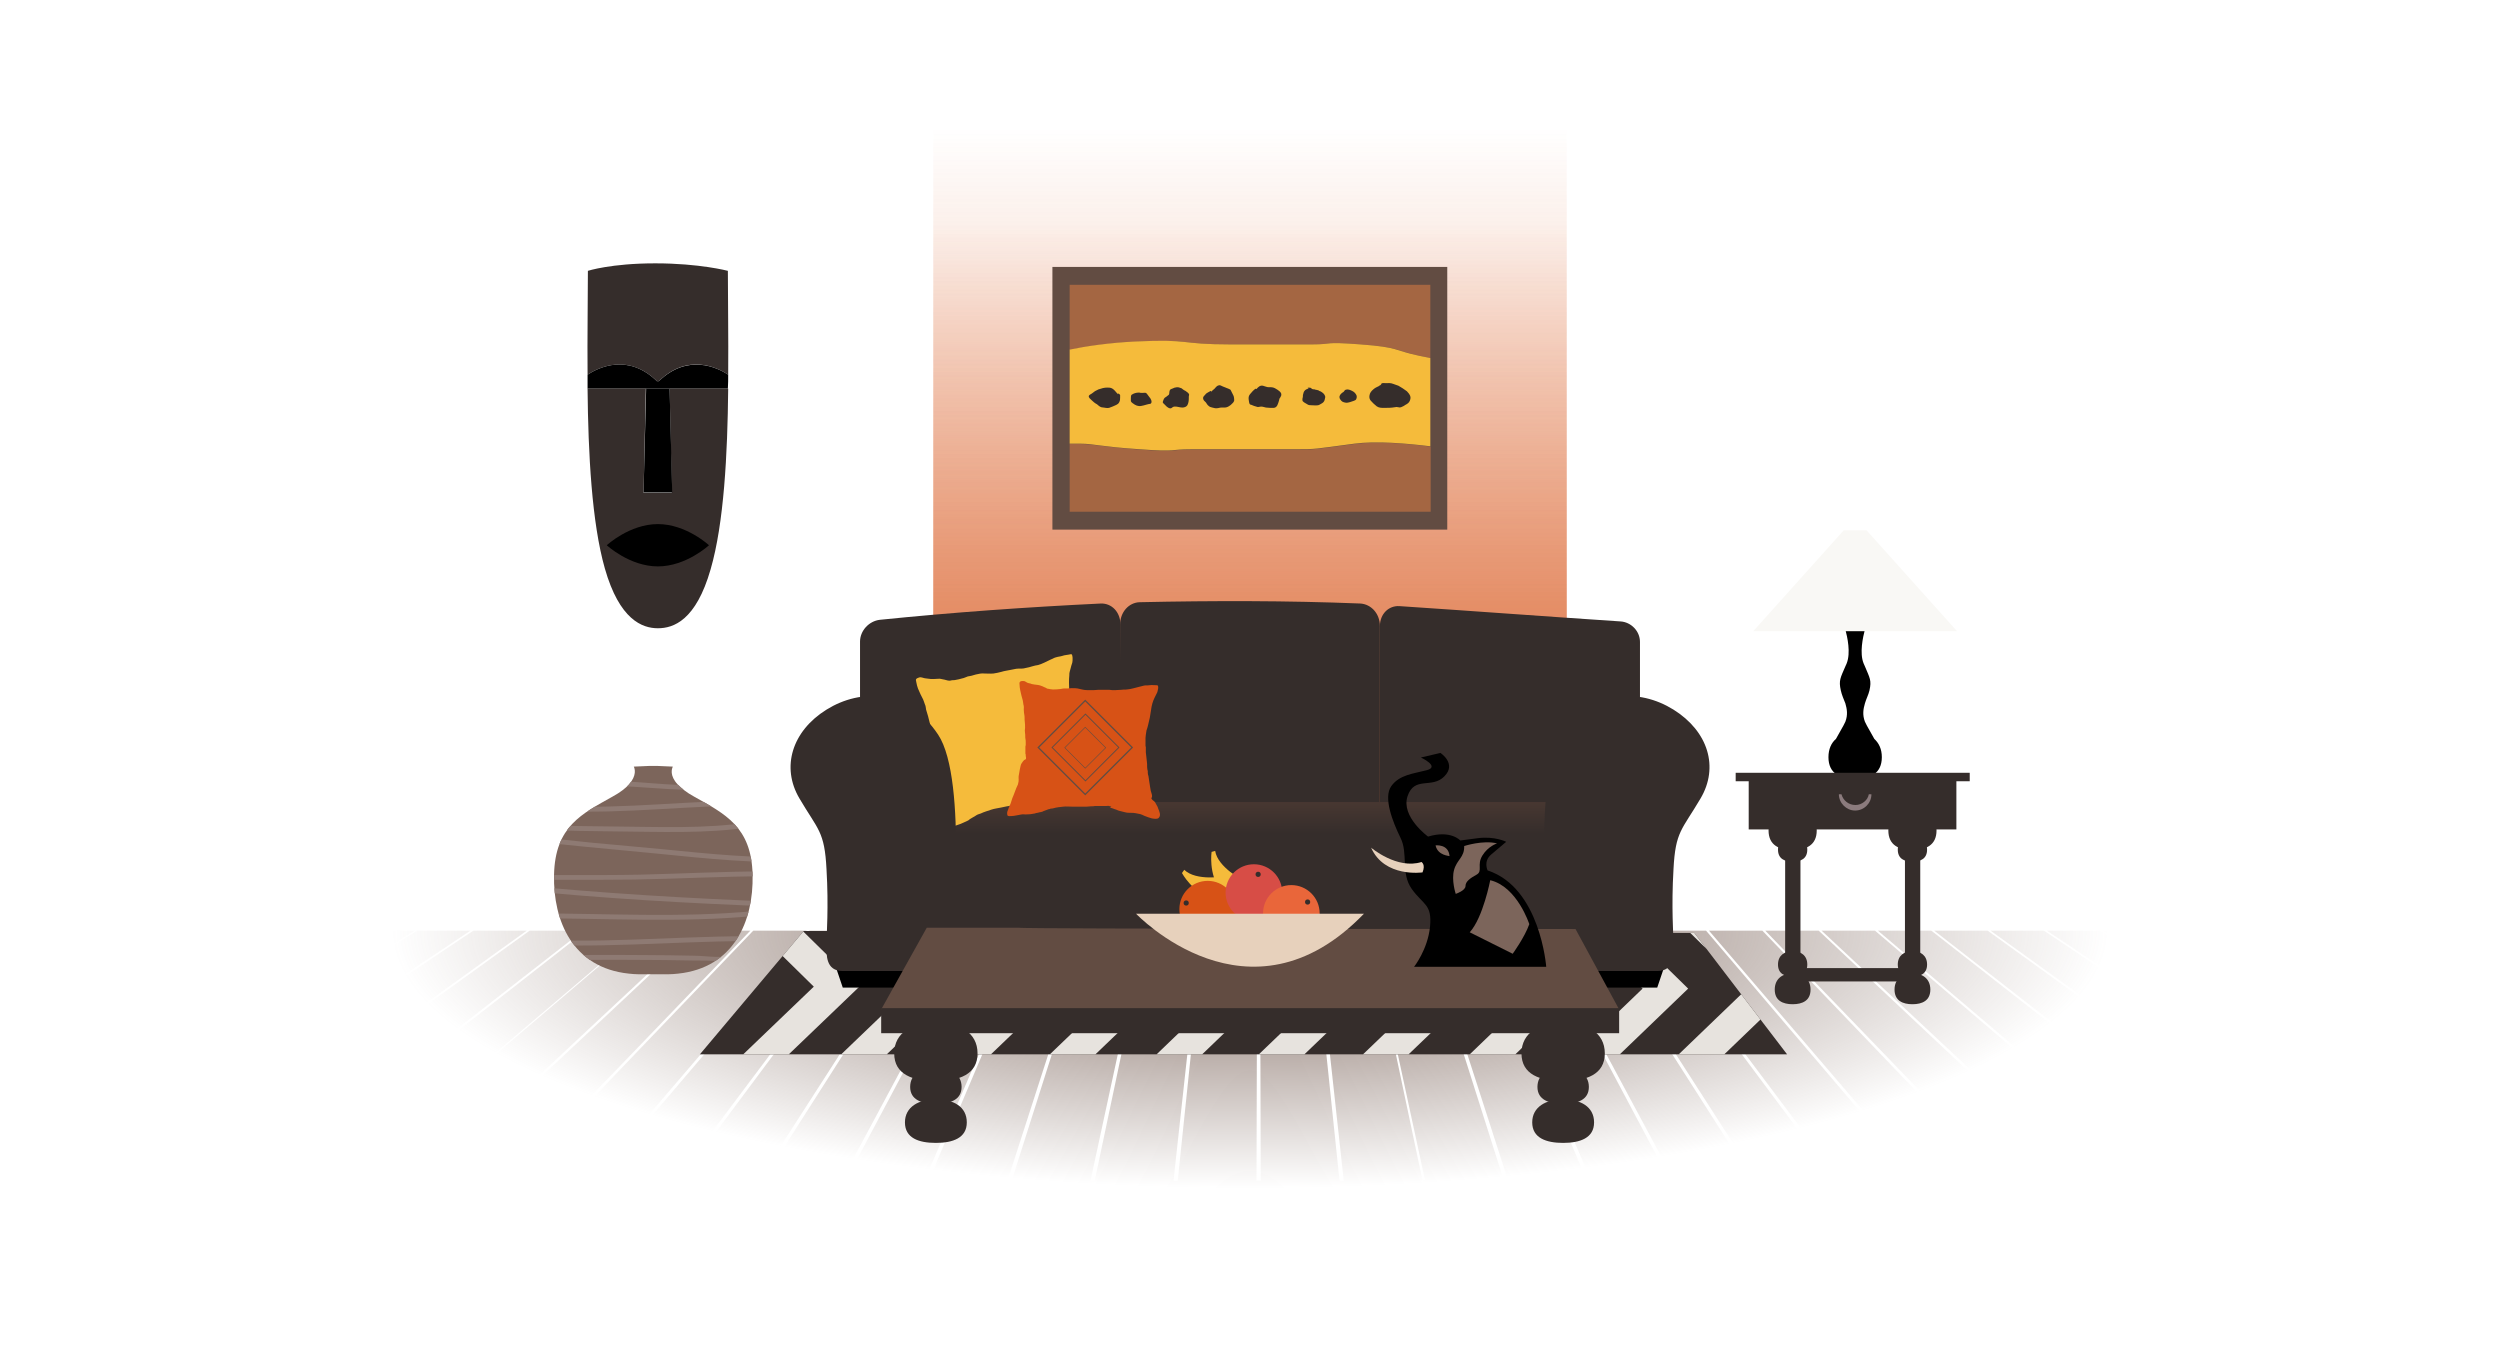 <?xml version="1.0" encoding="utf-8"?>
<!-- Generator: Adobe Illustrator 18.0.0, SVG Export Plug-In . SVG Version: 6.00 Build 0)  -->
<!DOCTYPE svg PUBLIC "-//W3C//DTD SVG 1.1//EN" "http://www.w3.org/Graphics/SVG/1.1/DTD/svg11.dtd">
<svg version="1.1" xmlns="http://www.w3.org/2000/svg" xmlns:xlink="http://www.w3.org/1999/xlink" x="0px" y="0px"
	 viewBox="0 0 768 417" enable-background="new 0 0 768 417" xml:space="preserve">
<pattern  x="-25" y="-253" width="23" height="23" patternUnits="userSpaceOnUse" id="New_Pattern_Swatch_1" viewBox="0 -23 23 23" overflow="visible">
	<g>
		<polygon fill="none" points="0,0 23,0 23,-23 0,-23 		"/>
		<polygon fill="#A46642" points="23,0 0,0 0,-23 23,-23 		"/>
	</g>
</pattern>
<g id="Layer_1">
	<g>
		<defs>
			<path id="SVGID_1_" d="M646,285.9c41.1,25.6,82.2,51.2,123.3,76.8H768c-40.9-25.6-81.9-51.2-122.8-76.8c-5.5,0-10.9,0-16.4,0
				c38.3,25.6,76.7,51.2,115,76.8h-1.3c-38.2-25.6-76.4-51.2-114.6-76.8c-5.5,0-10.9,0-16.4,0c35.6,25.6,71.2,51.2,106.8,76.8H717
				c-35.5-25.6-71-51.2-106.4-76.8c-5.5,0-10.9,0-16.4,0c32.9,25.6,65.8,51.2,98.6,76.8h-1.3c-32.7-25.6-65.5-51.2-98.2-76.8
				c-5.5,0-10.9,0-16.4,0c30.1,25.6,60.3,51.2,90.4,76.8h-1.3c-30-25.6-60-51.2-90-76.8c-5.5,0-10.9,0-16.4,0
				c27.4,25.6,54.8,51.2,82.2,76.8h-1.3c-27.3-25.6-54.6-51.2-81.8-76.8c-5.5,0-10.9,0-16.4,0c24.7,25.6,49.4,51.2,74,76.8h-1.3
				c-24.5-25.6-49.1-51.2-73.6-76.8c-5.5,0-10.9,0-16.4,0c21.9,25.6,43.9,51.2,65.8,76.8h-1.3c-21.8-25.6-43.6-51.2-65.4-76.8
				c-5.5,0-10.9,0-16.4,0c19.2,25.6,38.4,51.2,57.6,76.8h-1.3c-19.1-25.6-38.1-51.2-57.2-76.8c-5.5,0-10.9,0-16.4,0
				c16.5,25.6,32.9,51.2,49.4,76.8h-1.3c-16.3-25.6-32.7-51.2-49-76.8c-5.5,0-10.9,0-16.4,0c13.7,25.6,27.5,51.2,41.2,76.8h-1.3
				c-13.6-25.6-27.2-51.2-40.8-76.8c-5.5,0-10.9,0-16.4,0c11,25.6,22,51.2,33,76.8h-1.3c-10.9-25.6-21.7-51.2-32.6-76.8
				c-5.5,0-10.9,0-16.4,0c8.3,25.6,16.5,51.2,24.8,76.8h-1.3c-8.1-25.6-16.3-51.2-24.4-76.8c-5.5,0-10.9,0-16.4,0
				c5.5,25.6,11.1,51.2,16.6,76.8H437c-5.4-25.6-10.8-51.2-16.2-76.8c-5.5,0-10.9,0-16.4,0c2.8,25.6,5.6,51.2,8.4,76.8h-1.3
				c-2.7-25.6-5.3-51.2-8-76.8c-5.5,0-10.9,0-16.4,0c0.1,25.6,0.1,51.2,0.2,76.8H386c0.1-25.6,0.1-51.2,0.2-76.8
				c-5.5,0-10.9,0-16.4,0c-2.7,25.6-5.3,51.2-8,76.8h-1.3c2.8-25.6,5.6-51.2,8.4-76.8c-5.5,0-10.9,0-16.4,0
				c-5.4,25.6-10.8,51.2-16.2,76.8h-1.3c5.5-25.6,11.1-51.2,16.6-76.8c-5.5,0-10.9,0-16.4,0c-8.1,25.6-16.3,51.2-24.4,76.8h-1.3
				c8.3-25.6,16.5-51.2,24.8-76.8c-5.5,0-10.9,0-16.4,0c-10.9,25.6-21.7,51.2-32.6,76.8h-1.3c11-25.6,22-51.2,33-76.8
				c-5.5,0-10.9,0-16.4,0c-13.6,25.6-27.2,51.2-40.8,76.8h-1.3c13.7-25.6,27.5-51.2,41.2-76.8c-5.5,0-10.9,0-16.4,0
				c-16.3,25.6-32.7,51.2-49,76.8h-1.3c16.5-25.6,32.9-51.2,49.4-76.8c-5.5,0-10.9,0-16.4,0c-19.1,25.6-38.1,51.2-57.2,76.8h-1.3
				c19.2-25.6,38.4-51.2,57.6-76.8c-5.5,0-10.9,0-16.4,0c-21.8,25.6-43.6,51.2-65.4,76.8h-1.3c21.9-25.6,43.9-51.2,65.8-76.8
				c-5.5,0-10.9,0-16.4,0c-24.5,25.6-49.1,51.2-73.6,76.8h-1.3c24.7-25.6,49.4-51.2,74-76.8c-5.5,0-10.9,0-16.4,0
				c-27.3,25.6-54.6,51.2-81.8,76.8h-1.3c27.4-25.6,54.8-51.2,82.2-76.8c-5.5,0-10.9,0-16.4,0c-30,25.6-60,51.2-90,76.8H106
				c30.1-25.6,60.3-51.2,90.4-76.8c-5.5,0-10.9,0-16.4,0c-32.7,25.6-65.5,51.2-98.2,76.8h-1.3c32.9-25.6,65.8-51.2,98.6-76.8
				c-5.5,0-10.9,0-16.4,0c-35.5,25.6-71,51.2-106.4,76.8H55c35.6-25.6,71.2-51.2,106.8-76.8c-5.5,0-10.9,0-16.4,0
				c-38.2,25.6-76.4,51.2-114.6,76.8h-1.3c38.3-25.6,76.7-51.2,115-76.8c-5.5,0-10.9,0-16.4,0c-40.9,25.6-81.9,51.2-122.8,76.8H4.1
				c41.1-25.6,82.2-51.2,123.3-76.8c-5.5,0-127.4,0-127.4,0V417h768v-35.3V286C768,286,650.1,285.9,646,285.9z"/>
		</defs>
		<clipPath id="SVGID_2_">
			<use xlink:href="#SVGID_1_"  overflow="visible"/>
		</clipPath>
		<g id="floor" clip-path="url(#SVGID_2_)">
			<defs>
				<rect id="SVGID_3_" y="285.9" width="768" height="131.1"/>
			</defs>
			<clipPath id="SVGID_4_">
				<use xlink:href="#SVGID_3_"  overflow="visible"/>
			</clipPath>
			
				<radialGradient id="SVGID_5_" cx="384" cy="285.893" r="271.903" gradientTransform="matrix(1 0 0 0.3 0 200.125)" gradientUnits="userSpaceOnUse">
				<stop  offset="0" style="stop-color:#7C655B"/>
				<stop  offset="0.866" style="stop-color:#7C655B;stop-opacity:0.107"/>
				<stop  offset="0.97" style="stop-color:#7C655B;stop-opacity:0"/>
			</radialGradient>
			<ellipse clip-path="url(#SVGID_4_)" fill="url(#SVGID_5_)" cx="384" cy="285.9" rx="366.5" ry="116.4"/>
		</g>
	</g>
	<g>
		<defs>
			<path id="SVGID_6_" d="M276.7,286h-29.8L215,323.9h334l-28.5-37.3C520.5,286.6,276.1,286.6,276.7,286z"/>
		</defs>
		<use xlink:href="#SVGID_6_"  overflow="visible" fill="#352D2B"/>
		<clipPath id="SVGID_7_">
			<use xlink:href="#SVGID_6_"  overflow="visible"/>
		</clipPath>
		<g clip-path="url(#SVGID_7_)">
			<polygon fill="#E7E3DE" points="230,335.7 216,335.7 250,303.1 216,269.7 230,269.7 264,303.1 			"/>
			<polygon fill="#E7E3DE" points="260.1,335.7 246.1,335.7 280.1,303.1 246.1,269.7 260.1,269.7 294.1,303.1 			"/>
			<polygon fill="#E7E3DE" points="292.1,335.7 278.1,335.7 312.1,303.1 278.1,269.7 292.1,269.7 326.1,303.1 			"/>
			<polygon fill="#E7E3DE" points="324.2,335.7 310.2,335.7 344.2,303.1 310.2,269.7 324.2,269.7 358.2,303.1 			"/>
			<polygon fill="#E7E3DE" points="388.4,335.7 374.4,335.7 408.4,303.1 374.4,269.7 388.4,269.7 422.4,303.1 			"/>
			<polygon fill="#E7E3DE" points="420.4,335.7 406.4,335.7 440.4,303.1 406.4,269.7 420.4,269.7 454.4,303.1 			"/>
			<polygon fill="#E7E3DE" points="484.6,336.4 470.6,336.4 504.6,303.7 470.6,270.4 484.6,270.4 518.6,303.7 			"/>
			<polygon fill="#E7E3DE" points="516.7,336.4 502.7,336.4 536.7,303.7 502.7,270.4 516.7,270.4 550.7,303.7 			"/>
			<polygon fill="#E7E3DE" points="452.5,336.4 438.5,336.4 472.5,303.7 438.5,270.4 452.5,270.4 486.5,303.7 			"/>
			<polygon fill="#E7E3DE" points="356.3,336.4 342.3,336.4 376.3,303.7 342.3,270.4 356.3,270.4 390.3,303.7 			"/>
		</g>
	</g>
	<path d="M575.8,227c-0.3-0.5-0.9-1.6-2.3-4.1c-0.2-0.4-0.4-0.8-0.6-1.2c-0.8-2.1-0.5-3.9,0-5.6c0.4-1.4,1.1-2.7,1.4-4
		c0.7-3.1,0.1-3.8-1.4-7.4c-0.1-0.3-0.3-0.6-0.4-0.9c-1.3-3.2-0.2-8.1,0.4-10.4V192l-3-0.6l-3,0.6v1.4c0.6,2.3,1.7,7.1,0.4,10.4
		c-0.1,0.3-0.3,0.6-0.4,0.9c-1.5,3.5-2.1,4.3-1.4,7.4c0.3,1.4,0.9,2.7,1.4,4c0.5,1.7,0.8,3.5,0,5.6c-0.2,0.4-0.4,0.8-0.6,1.2
		c-1.4,2.5-2,3.6-2.3,4.1c-1.4,1.2-2.3,3.1-2.3,5.6c0,5.1,3.7,6.7,8.2,6.7c4.5,0,8.2-1.6,8.2-6.7C578.1,230.1,577.2,228.3,575.8,227
		z"/>
	<polygon fill="#F9F8F5" points="601.2,193.9 538.6,193.9 566.4,162.9 573.4,162.9 	"/>
	<g>
		<linearGradient id="SVGID_8_" gradientUnits="userSpaceOnUse" x1="384" y1="377.63" x2="384" y2="39.272">
			<stop  offset="0" style="stop-color:#D75216"/>
			<stop  offset="0.954" style="stop-color:#D75216;stop-opacity:4.578042e-02"/>
			<stop  offset="1" style="stop-color:#D75216;stop-opacity:0"/>
		</linearGradient>
		<rect x="286.7" y="0.5" fill="url(#SVGID_8_)" width="194.6" height="287.5"/>
		<linearGradient id="SVGID_9_" gradientUnits="userSpaceOnUse" x1="384" y1="377.63" x2="384" y2="39.272">
			<stop  offset="0" style="stop-color:#D75216"/>
			<stop  offset="0.913" style="stop-color:#D75216;stop-opacity:0"/>
		</linearGradient>
		<rect x="286.7" y="0.5" fill="url(#SVGID_9_)" width="194.6" height="287.5"/>
	</g>
	<rect x="323.3" y="82" fill="#624C42" width="121.3" height="80.7"/>
	<g>
		<g>
			<path fill="#352D2B" d="M338.1,254.1c-22.6,0-45.3,0-67.9,0c-3.3,0-6-2.7-6-6c0-17,0-34,0-51c0-3.3,2.7-6.3,6.1-6.7
				c22.6-2.3,45.2-3.9,67.9-5c3.3-0.1,6,2.6,6,6.5c0,18.7-0.1,37.4-0.1,56.2C344.1,251.4,341.4,254.1,338.1,254.1z"/>
			<path fill="#352D2B" d="M497.8,254.1c-22.6,0-45.3,0-67.9,0c-3.3,0-6-2.7-6-6c0-18.6,0-37.1,0-55.7c0-3.8,2.7-6.4,6-6.2
				c22.6,1.5,45.2,3.2,67.9,4.7c3.3,0.2,6,3,6,6.3c0,17,0,34,0,51C503.8,251.4,501.1,254.1,497.8,254.1z"/>
			<path fill="#352D2B" d="M417.9,254.1c-22.6,0-45.3,0-67.9,0c-3.3,0-6-2.7-6-6c0-18.7,0-37.4,0.1-56.2c0-3.9,2.7-6.8,6-6.9
				c22.7-0.5,45.2-0.5,67.8,0.4c3.3,0.2,6,3.1,6,6.9c0,18.6,0,37.1,0,55.7C423.9,251.4,421.2,254.1,417.9,254.1z"/>
		</g>
	</g>
	<linearGradient id="SVGID_10_" gradientUnits="userSpaceOnUse" x1="382.383" y1="256" x2="382.383" y2="239.23">
		<stop  offset="0" style="stop-color:#352D2B"/>
		<stop  offset="1" style="stop-color:#563F36"/>
	</linearGradient>
	<path fill="url(#SVGID_10_)" d="M493.7,274.3H271c-6.1,0-11.1-5-11.1-11.1v-5.7c0-6.1,5-11.1,11.1-11.1h222.7
		c6.1,0,11.1,5,11.1,11.1v5.7C504.9,269.3,499.9,274.3,493.7,274.3z"/>
	<path fill="#352D2B" d="M471.2,298.2H296.8c-4.8,0-8.7-3.9-8.7-8.7v-19.6c0-4.8,3.9-8.7,8.7-8.7h174.4c4.8,0,8.7,3.9,8.7,8.7v19.6
		C479.9,294.2,476,298.2,471.2,298.2z"/>
	<path fill="#F5BB3B" d="M321.2,245.6c-0.2,0.1-0.6-0.1-0.8-0.1c-0.3,0-0.6,0.1-0.9,0.1c-0.9,0.2-1.7,0.3-2.6,0.5
		c-0.5,0.1-0.9,0.1-1.4,0.3c-0.5,0.1-0.9,0.3-1.4,0.4c-0.5,0.1-0.9,0.3-1.4,0.3c-0.5,0.1-1.1,0.2-1.6,0.3c-1.2,0.2-2.5,0.4-3.7,0.7
		c-0.9,0.2-1.9,0.3-2.8,0.6c-1.1,0.4-2.3,0.7-3.3,1.2c-0.3,0.1-0.6,0.2-0.9,0.3c-0.3,0.1-0.5,0.3-0.7,0.4c-0.6,0.3-1.1,0.7-1.7,1
		c-0.2,0.1-0.3,0.3-0.5,0.4c-0.2,0.1-0.4,0.2-0.6,0.3c-0.3,0.2-0.6,0.2-0.9,0.4c-0.3,0.1-0.6,0.3-0.9,0.4c-1,0.4-2,0.7-3.1,0.9
		c-0.5,0.1-1,0.1-1.5,0.3c-0.6,0.2-1.1,0.4-1.7,0.6c-0.6,0.2-1.1,0.4-1.7,0.5c-0.3,0.1-1,0.3-1.3,0c-0.1-0.1-0.1-0.3-0.2-0.4
		c0-0.1-0.1-0.3-0.1-0.4c0-0.4,0.1-0.8,0.1-1.2c0.1-0.9,0.4-1.9,0.5-2.8c0.1-0.9,0.2-1.8,0.4-2.6c0.2-0.8,0.3-1.7,0.5-2.5
		c0.1-0.4,0.2-0.9,0.3-1.3c0-0.3,0-0.7,0-1c0-0.8-0.4-1.6-0.4-2.4c0-0.7,0-1.3,0-1.9c0-0.8-0.1-1.6,0.3-2.3c0.2-0.4,0.3-0.8,0.6-1.1
		c0.1-0.1,0.3-0.2,0.4-0.4c0.1-0.2,0.1-0.4,0.1-0.6c0-0.3-0.2-0.5-0.2-0.7c0-0.2,0-0.3-0.1-0.5c0-0.1-0.1-0.2-0.2-0.4
		c-0.1-0.3-0.1-0.6-0.2-1c-0.1-0.4-0.1-0.7-0.2-1.1c-0.1-0.3,0-0.5,0-0.8c0-0.3-0.1-0.7-0.2-1c-0.1-0.4-0.2-0.8-0.3-1.2
		c-0.2-0.6-0.2-1.2-0.4-1.8c-0.2-0.6-0.3-1.2-0.4-1.8c-0.1-0.7-0.3-1.5-0.5-2.2c-0.2-0.7-0.3-1.3-0.5-2c-0.2-0.7-0.4-1.3-0.6-2
		c-0.1-0.6-0.1-1.1-0.4-1.7c-0.2-0.5-0.3-1-0.5-1.4c-0.6-1.1-1.1-2.2-1.6-3.4c-0.2-0.6-0.4-1.2-0.5-1.9c0-0.3-0.2-0.6-0.1-0.9
		c0.1-0.3,0.7-0.5,1-0.6c0.4-0.1,0.7,0,1.1,0.1c0.5,0.2,1.1,0.2,1.7,0.3c0.5,0.1,1,0.1,1.5,0.1c0.7,0,1.3-0.1,2-0.1
		c0.5,0.1,1,0.2,1.5,0.3c0.5,0.1,0.9,0.3,1.4,0.3c0.2,0,0.5,0,0.7-0.1c0.4-0.1,0.7,0,1.1-0.1c0.7-0.1,1.5-0.3,2.2-0.5
		c0.6-0.1,1.1-0.4,1.7-0.6c0.4-0.1,0.7-0.1,1.1-0.2c0.5-0.1,0.9-0.3,1.4-0.4c0.9-0.2,1.7-0.4,2.6-0.3c0.9,0,1.8,0.1,2.8,0
		c0.8-0.1,1.6-0.3,2.4-0.5c0.9-0.3,1.9-0.4,2.8-0.6c0.8-0.1,1.6-0.4,2.4-0.4c0.3,0,0.7,0,1,0c0.5,0,0.9-0.1,1.3-0.2
		c0.7-0.1,1.3-0.3,2-0.5c0.6-0.2,1.2-0.3,1.8-0.4c1.4-0.4,2.6-1.1,3.9-1.7c0.6-0.2,1.1-0.6,1.7-0.7c0.6-0.2,1.2-0.2,1.8-0.4
		c0.8-0.3,1.7-0.3,2.5-0.5c0.4-0.1,0.5,0,0.6,0.4c0.1,0.3,0.1,0.7,0.1,1c0,0.4,0,0.8-0.1,1.2c-0.2,0.6-0.4,1.2-0.5,1.7
		c-0.1,0.4-0.2,0.7-0.3,1.1c-0.1,0.3-0.1,0.7-0.1,1c-0.1,0.8-0.1,1.6-0.1,2.4c0.1,1.8,0.1,3.6,0,5.4c-0.1,0.6-0.2,1.3-0.2,1.9
		c0,0.5,0,1,0.1,1.5c0,0.4,0,0.7,0.1,1.1c0.1,0.4,0.2,0.9,0.2,1.3c0.1,0.4,0.1,0.7,0.2,1.1c0.1,0.2,0.1,0.4,0.2,0.7
		c0.2,0.6,0.2,1.2,0.4,1.8c0.2,1,0.6,2,0.9,2.9c0.2,0.7,0.3,1.4,0.5,2.1c0.1,0.4,0.3,0.9,0.4,1.3c0,0.2,0.1,0.4,0.1,0.6
		c0.1,0.4,0.2,0.7,0.4,1.1c0.5,1.2,0.8,2.5,1.3,3.6c0.2,0.4,0.3,0.9,0.5,1.3c0.2,0.4,0.3,0.7,0.5,1.1c0.1,0.3,0.2,0.5,0.2,0.8
		c0,0.2,0,0.3,0,0.5c0,0.1-0.1,0.3,0,0.4c0.1,0.1,0.5,0.3,0.6,0.4c0.3,0.2,0.6,0.3,0.9,0.6c0.3,0.3,0.5,0.6,0.7,0.9
		c0.3,0.3,0.6,0.7,0.8,1.1c0.5,0.9,1.6,2.2,0.7,3.2c-0.5,0.6-1.6,0.6-2.3,0.5c-0.9-0.1-1.8-0.3-2.7-0.4c-0.5-0.1-0.9-0.3-1.4-0.3
		c-0.6,0-1.2,0-1.8,0c-0.5,0-1.1,0-1.6,0.1c-0.7,0.1-1.4,0.3-2.1,0.2c-0.6,0-1.2-0.1-1.8-0.1c-0.6,0-1.1-0.3-1.7-0.3
		c-0.3,0-0.6-0.1-0.9-0.2c-0.3,0-0.5,0-0.8-0.1"/>
	<g>
		<rect x="537.2" y="239.2" fill="#352D2B" width="63.8" height="15.6"/>
		<rect x="533.2" y="237.4" fill="#352D2B" width="71.9" height="2.6"/>
		<rect x="549.3" y="297.4" fill="#352D2B" width="39.6" height="4.1"/>
		<g>
			<g>
				<path fill="#352D2B" d="M594.9,255.1c0,4.6-3.3,6-7.4,6c-4.1,0-7.4-1.4-7.4-6c0-4.6,3.3-6.7,7.4-6.7
					C591.6,248.4,594.9,250.5,594.9,255.1z"/>
				<path fill="#352D2B" d="M593,304c0,3.4-2.5,4.5-5.5,4.5c-3,0-5.5-1.1-5.5-4.5s2.5-5,5.5-5C590.5,299,593,300.6,593,304z"/>
				<path fill="#352D2B" d="M592,296.3c0,2.8-2,3.7-4.5,3.7c-2.5,0-4.5-0.9-4.5-3.7s2-4.1,4.5-4.1C590,292.2,592,293.5,592,296.3z"
					/>
				<path fill="#352D2B" d="M592,261c0,2.8-2,3.7-4.5,3.7c-2.5,0-4.5-0.9-4.5-3.7c0-2.8,2-4.1,4.5-4.1C590,256.9,592,258.2,592,261z
					"/>
				<rect x="585.2" y="256.3" fill="#352D2B" width="4.7" height="46.9"/>
			</g>
			<g>
				<path fill="#352D2B" d="M558.1,255.1c0,4.6-3.3,6-7.4,6c-4.1,0-7.4-1.4-7.4-6c0-4.6,3.3-6.7,7.4-6.7
					C554.8,248.4,558.1,250.5,558.1,255.1z"/>
				<path fill="#352D2B" d="M556.2,304c0,3.4-2.5,4.5-5.5,4.5c-3,0-5.5-1.1-5.5-4.5s2.5-5,5.5-5C553.7,299,556.2,300.6,556.2,304z"
					/>
				<path fill="#352D2B" d="M555.2,296.3c0,2.8-2,3.7-4.5,3.7c-2.5,0-4.5-0.9-4.5-3.7s2-4.1,4.5-4.1
					C553.2,292.2,555.2,293.5,555.2,296.3z"/>
				<path fill="#352D2B" d="M555.2,261c0,2.8-2,3.7-4.5,3.7c-2.5,0-4.5-0.9-4.5-3.7c0-2.8,2-4.1,4.5-4.1
					C553.2,256.9,555.2,258.2,555.2,261z"/>
				<rect x="548.4" y="256.3" fill="#352D2B" width="4.7" height="46.9"/>
			</g>
		</g>
	</g>
	<path fill="#8B7B7D" d="M570,247.3c-2.1,0-3.8-1.4-4.3-3.3h-0.8c0,2.7,2.3,5,5,5s5-2.2,5-5h-0.8C573.8,245.8,572,247.3,570,247.3z"
		/>
	<g>
		<g>
			<polygon points="288,303.4 258.9,303.4 256.3,295.7 290.6,295.7 			"/>
			<path fill="#352D2B" d="M292.2,291.1c0,0,5.3-51.4-4-65.4c-9.3-14-23.7-14.3-34.3-7.7s-14,17.7-8.3,27.3c5.7,9.7,7.7,10,8.3,21.7
				c0.7,11.7,0,20.3,0,23.3s-0.3,8,5,8c5.3,0,27.7,0,30.3,0C291.9,298.3,292.2,293.2,292.2,291.1z"/>
		</g>
		<g>
			<polygon points="480,303.4 509.1,303.4 511.7,295.7 477.4,295.7 			"/>
			<path fill="#352D2B" d="M475.8,291.1c0,0-5.3-51.4,4-65.4c9.3-14,23.7-14.3,34.3-7.7c10.7,6.7,14,17.7,8.3,27.3
				c-5.7,9.7-7.7,10-8.3,21.7c-0.7,11.7,0,20.3,0,23.3s0.3,8-5,8c-5.3,0-27.7,0-30.3,0C476.1,298.3,475.8,293.2,475.8,291.1z"/>
		</g>
	</g>
	<g>
		<g>
			<path fill="#624C42" d="M313.1,285h-28.4l-14,25.1h226.7L484,285.4C484,285.4,312.7,285.4,313.1,285z"/>
		</g>
		<rect x="270.7" y="309.7" fill="#352D2B" width="226.7" height="7.7"/>
		<g>
			<path fill="#352D2B" d="M493,323.6c0,6.5-5.7,8.5-12.8,8.5s-12.8-2-12.8-8.5c0-6.5,5.7-9.5,12.8-9.5S493,317.1,493,323.6z"/>
			<path fill="#352D2B" d="M489.7,344.8c0,4.8-4.3,6.3-9.5,6.3s-9.5-1.5-9.5-6.3c0-4.8,4.3-7.1,9.5-7.1S489.7,339.9,489.7,344.8z"/>
			<path fill="#352D2B" d="M488.1,333.9c0,4-3.5,5.2-7.9,5.2c-4.3,0-7.9-1.2-7.9-5.2c0-4,3.5-5.9,7.9-5.9
				C484.5,328,488.1,329.9,488.1,333.9z"/>
		</g>
		<g>
			<path fill="#352D2B" d="M300.3,323.6c0,6.5-5.7,8.5-12.8,8.5s-12.8-2-12.8-8.5c0-6.5,5.7-9.5,12.8-9.5S300.3,317.1,300.3,323.6z"
				/>
			<path fill="#352D2B" d="M297,344.8c0,4.8-4.3,6.3-9.5,6.3c-5.3,0-9.5-1.5-9.5-6.3c0-4.8,4.3-7.1,9.5-7.1
				C292.8,337.7,297,339.9,297,344.8z"/>
			<path fill="#352D2B" d="M295.4,333.9c0,4-3.5,5.2-7.9,5.2c-4.3,0-7.9-1.2-7.9-5.2c0-4,3.5-5.9,7.9-5.9
				C291.9,328,295.4,329.9,295.4,333.9z"/>
		</g>
	</g>
	<path fill="url(#New_Pattern_Swatch_1)" d="M378,105.8c16,0,18,0,25,0s3-0.9,15,0c12,0.9,10,1.7,18,3.5c1.4,0.3,2.5,0.5,3.4,0.7
		V87.5H328.6v20c4.9-1,11.9-2.1,20.4-2.5C366,104.1,362,105.8,378,105.8z"/>
	<path fill="url(#New_Pattern_Swatch_1)" d="M416,136.4c-13,1.7-11,1.7-19,1.7s-17,0-20,0s-4,0-11,0s-4,0.9-16,0
		c-12-0.9-14-1.7-18-1.7c-1.6,0-2.5,0-3.4,0v20.8h110.9v-20C432.1,136.2,422.8,135.5,416,136.4z"/>
	<path fill="#F5BB3B" d="M436,109.3c-8-1.7-6-2.6-18-3.5c-12-0.9-8,0-15,0s-9,0-25,0s-12-1.7-29-0.9c-8.5,0.4-15.6,1.5-20.4,2.5
		v28.9c0.9,0,1.8,0,3.4,0c4,0,6,0.9,18,1.7c12,0.9,9,0,16,0s8,0,11,0s12,0,20,0s6,0,19-1.7c6.8-0.9,16.1-0.1,23.4,0.8V110
		C438.5,109.8,437.4,109.6,436,109.3z"/>
	<g>
		<g>
			<path fill="#352D2B" d="M358.4,121.8c-0.2,0.2-0.4,0.2-0.6,0.4c-0.2,0.2-0.3,0.4-0.4,0.7c0,0.1-0.2,0.4-0.2,0.6
				c0,0.3,0.2,0.4,0.4,0.6c0.3,0.3,0.5,0.5,0.8,0.8c0.4,0.3,0.9,0.7,1.4,0.5c0.3-0.2,0.5-0.4,0.9-0.5c0.8-0.1,1.7,0.3,2.5,0.3
				c0.6,0,1.3-0.2,1.6-0.8c0.3-0.6,0.4-1.3,0.4-2c0-0.2,0-0.4,0-0.6c0-0.2,0.1-0.3,0.1-0.5c0-0.5-0.7-0.9-1.1-1.2
				c-0.3-0.1-0.5-0.3-0.7-0.4c-0.2-0.1-0.3-0.3-0.5-0.4c-0.2-0.1-0.6-0.2-0.9-0.3c-0.4-0.1-0.9,0-1.3,0.1c-0.2,0.1-0.5,0.2-0.7,0.3
				c-0.2,0.1-0.4,0.1-0.6,0.3c-0.2,0.2-0.3,0.7-0.3,1c0,0.2,0,0.3-0.1,0.5c-0.1,0.2-0.4,0.3-0.6,0.5"/>
		</g>
		<g>
			<path fill="#352D2B" d="M371.9,120.1c-0.3,0.2-0.6,0.3-0.9,0.5c-0.4,0.2-0.6,0.4-0.9,0.8c-0.4,0.4-0.7,0.7-0.4,1.4
				c0.2,0.4,0.6,0.6,0.8,0.9c0.2,0.3,0.4,0.7,0.8,1c0.3,0.3,0.7,0.4,1.1,0.5c0.5,0.1,1,0.3,1.5,0.2c0.4,0,0.8-0.2,1.3-0.2
				c0.3,0,0.6,0,0.9,0c0.5,0,0.9-0.1,1.4-0.4c0.4-0.2,0.7-0.5,1.1-0.9c0.2-0.2,0.4-0.4,0.5-0.7c0.1-0.3,0-0.6,0-0.9
				c0-0.3-0.1-0.5-0.2-0.8c-0.2-0.4-0.4-0.8-0.6-1.2c-0.2-0.3-0.2-0.6-0.5-0.7c-0.7-0.3-1.5-0.6-2.2-0.9c-0.4-0.2-0.9-0.5-1.3-0.3
				c-0.5,0.1-0.9,0.7-1.3,1.1c-0.2,0.2-0.7,0.5-0.8,0.8"/>
		</g>
		<g>
			<path fill="#352D2B" d="M385.7,119.4c-0.6,0.4-1.2,1.1-1.7,1.7c-0.4,0.5-0.5,1-0.4,1.7c0.1,0.4,0.1,1,0.3,1.3
				c0.1,0.2,0.3,0.2,0.6,0.3c0.5,0.2,0.9,0.4,1.4,0.5c0.3,0.1,0.6,0.2,0.8,0.1c0.2,0,0.5-0.1,0.7-0.1c0.5,0,1,0.2,1.5,0.3
				c0.7,0.1,1.6,0.1,2.4,0.1c1.1-0.1,1.3-1.3,1.6-2.2c0.1-0.4,0.1-0.7,0.4-1c0.2-0.3,0.4-0.7,0.3-1.1c-0.1-0.6-0.8-1-1.2-1.3
				c-0.5-0.3-0.9-0.6-1.5-0.7c-0.5-0.1-1.1,0-1.6-0.1c-0.5-0.1-0.9-0.3-1.3-0.4c-0.9-0.2-1.5,0.4-2,1"/>
		</g>
		<g>
			<path fill="#352D2B" d="M402,119.3c-0.4,0.2-0.8,0.3-1.1,0.6c-0.4,0.4-0.5,0.8-0.6,1.3c-0.1,0.3,0,0.6-0.1,0.9
				c-0.1,0.2-0.1,0.5-0.1,0.8c0,0.3,0.2,0.5,0.5,0.7c0.3,0.2,0.7,0.4,1,0.6c0.4,0.3,0.9,0.3,1.4,0.3c0.7,0,1.8,0.2,2.4-0.2
				c0.3-0.2,0.8-0.4,1.1-0.7c0.4-0.4,0.5-0.9,0.6-1.5c0.1-0.6-0.5-1.3-1-1.6c-0.2-0.2-0.5-0.3-0.8-0.4c-0.2-0.2-0.4-0.2-0.7-0.3
				c-0.3,0-0.5-0.1-0.8-0.2c-0.3,0-0.5,0-0.7-0.1c-0.2-0.1-0.3-0.3-0.6-0.4c-0.3,0-0.5,0-0.8,0"/>
		</g>
		<g>
			<path fill="#352D2B" d="M412.9,120.2c-0.1,0.2-0.3,0.3-0.5,0.4c-0.3,0.2-0.6,0.5-0.8,0.9c-0.4,0.7,0.3,1.6,0.8,1.9
				c0.4,0.2,1.1,0.4,1.6,0.3c0.5-0.1,0.9-0.2,1.4-0.4c0.3-0.1,0.7-0.2,1-0.4c0.4-0.3,0.5-1.1,0.3-1.5c-0.3-0.6-0.7-1-1.3-1.3
				c-0.6-0.3-1.3-0.6-1.9-0.4c-0.5,0.1-0.8,0.7-0.7,1.2"/>
		</g>
		<g>
			<path fill="#352D2B" d="M424.1,118.3c-0.7,0.5-1.6,0.7-2.2,1.3c-0.6,0.5-1.1,1.1-1.2,1.9c-0.1,0.6,0,1.1,0.4,1.6
				c0.5,0.6,1.2,1.2,1.8,1.7c0.7,0.5,1.4,0.5,2.3,0.5c1.1,0,2.2,0,3.3-0.2c0.4-0.1,0.7-0.1,1,0c0.4,0.1,0.6,0.1,0.9,0
				c0.5-0.2,0.9-0.4,1.3-0.7c0.6-0.3,1.2-0.7,1.4-1.3c0.2-0.5,0.3-1,0.1-1.5c-0.2-0.5-0.6-1-1-1.4c-0.8-0.6-1.7-1.2-2.6-1.7
				c-0.5-0.2-1.1-0.4-1.7-0.6c-0.7-0.3-1.5-0.2-2.3-0.2c-0.4,0-0.8-0.1-1.2,0.1C424.4,117.9,424.3,118.1,424.1,118.3
				c-0.2,0-0.3,0.1-0.4,0.2"/>
		</g>
		<g>
			<path fill="#352D2B" d="M350,120.6c-0.7,0-1.3,0.1-1.9,0.4c-0.1,0.1-0.4,0.2-0.5,0.3c-0.2,0.2-0.2,0.8-0.2,1.1c0,0.2,0,0.5,0,0.8
				c0.1,0.3,0.3,0.5,0.6,0.7c0.8,0.6,1.6,1,2.6,0.8c0.5-0.1,1-0.2,1.6-0.4c0.3-0.1,0.5-0.1,0.8-0.2c0.2,0,0.3,0,0.5-0.1
				c0.6-0.5,0-1.6-0.4-2c-0.2-0.3-0.4-0.5-0.6-0.8c-0.1-0.2-0.3-0.4-0.5-0.5c-0.3-0.1-0.7,0-1,0C350.5,120.7,350.3,120.7,350,120.6"
				/>
		</g>
		<g>
			<path fill="#352D2B" d="M343.4,121.1c-0.7-0.8-1.4-1.9-2.5-2c-0.9-0.1-1.9,0-2.7,0.3c-0.5,0.1-1,0.3-1.5,0.6
				c-0.5,0.2-0.8,0.6-1.3,0.9c-0.3,0.2-0.8,0.4-0.9,0.7c-0.2,0.5,0.5,1,0.8,1.3c0.5,0.5,1.1,1,1.7,1.3c0.3,0.2,0.5,0.5,0.9,0.7
				c0.3,0.2,0.7,0.3,1.1,0.3c0.6,0.1,1.1,0.2,1.7,0.1c0.7-0.2,1.5-0.6,2.2-0.9c0.4-0.2,0.7-0.4,0.9-0.8c0.3-0.5,0.3-1,0.3-1.5
				c0-0.2,0-0.5,0-0.7c-0.1-0.4-0.4-0.3-0.7-0.6"/>
		</g>
	</g>
	<g>
		<path fill="#D75216" d="M341.4,247.8c-0.2,0-0.5-0.2-0.7-0.2c-0.2-0.1-0.5,0-0.8,0c-0.8,0-1.5,0-2.3,0c-0.4,0-0.8,0-1.2,0
			c-0.4,0.1-0.8,0.1-1.3,0.1c-0.4,0-0.8,0.1-1.2,0.1c-0.5,0-0.9,0-1.4,0c-1.1,0-2.2,0-3.3,0c-0.8,0-1.7-0.1-2.5,0
			c-1,0.1-2.1,0.2-3.1,0.5c-0.3,0.1-0.5,0.1-0.8,0.1c-0.2,0.1-0.5,0.2-0.7,0.2c-0.6,0.2-1.1,0.4-1.6,0.6c-0.2,0.1-0.3,0.2-0.5,0.2
			c-0.2,0.1-0.4,0.1-0.5,0.1c-0.3,0.1-0.5,0.1-0.8,0.2c-0.3,0-0.5,0.1-0.8,0.2c-0.9,0.2-1.9,0.3-2.8,0.3c-0.4,0-0.9-0.1-1.3,0
			c-0.5,0.1-1,0.2-1.6,0.3c-0.5,0.1-1.1,0.2-1.6,0.2c-0.3,0-0.9,0.1-1.1-0.2c0-0.1-0.1-0.3-0.1-0.4c0-0.1,0-0.2,0-0.4
			c0-0.4,0.2-0.7,0.3-1c0.2-0.8,0.7-1.5,0.9-2.3c0.2-0.8,0.5-1.5,0.8-2.2c0.3-0.7,0.5-1.4,0.8-2.1c0.2-0.4,0.3-0.7,0.5-1.1
			c0.1-0.3,0.1-0.6,0.2-0.9c0.1-0.7-0.1-1.4,0.1-2.1c0.1-0.6,0.2-1.1,0.3-1.7c0.2-0.7,0.2-1.4,0.6-1.9c0.2-0.3,0.4-0.6,0.7-0.9
			c0.1-0.1,0.3-0.1,0.4-0.2c0.2-0.1,0.2-0.3,0.2-0.5c0-0.2-0.1-0.4-0.1-0.6c0-0.1,0-0.3,0-0.4c0-0.1-0.1-0.2-0.1-0.3
			c0-0.3,0-0.6,0-0.9c0-0.3,0-0.6,0-1c0-0.3,0-0.5,0.1-0.7c0-0.3,0-0.6,0-0.9c0-0.4,0-0.7-0.1-1.1c-0.1-0.5,0-1.1-0.1-1.6
			c-0.1-0.6-0.1-1.1,0-1.7c0-0.7,0-1.3-0.1-2c-0.1-0.6,0-1.2-0.1-1.8c-0.1-0.6-0.2-1.2-0.2-1.8c0-0.5,0.1-1-0.1-1.5
			c-0.1-0.4-0.1-0.9-0.2-1.3c-0.3-1.1-0.6-2.1-0.8-3.2c-0.1-0.6-0.2-1.1-0.2-1.7c0-0.2-0.1-0.6,0.1-0.8c0.2-0.3,0.7-0.3,1-0.3
			c0.4,0,0.6,0.1,0.9,0.3c0.4,0.3,0.9,0.4,1.4,0.5c0.4,0.2,0.8,0.2,1.3,0.3c0.6,0.1,1.2,0.1,1.7,0.3c0.4,0.1,0.8,0.3,1.2,0.5
			c0.4,0.1,0.7,0.4,1.1,0.5c0.2,0,0.4,0,0.6,0.1c0.3,0,0.6,0.1,0.9,0.1c0.7,0,1.3,0,2-0.1c0.5,0,1-0.2,1.5-0.2c0.3,0,0.6,0,1,0
			c0.4,0,0.9-0.1,1.3-0.1c0.8,0,1.6,0,2.3,0.2c0.8,0.2,1.6,0.4,2.4,0.4c0.7,0,1.5,0,2.2,0c0.8-0.1,1.7-0.1,2.5-0.1
			c0.7,0,1.4,0,2.1,0c0.3,0,0.6,0.1,0.9,0.1c0.4,0,0.8,0,1.2,0c0.6,0,1.2-0.1,1.8-0.1c0.5-0.1,1.1,0,1.6-0.1
			c1.3-0.1,2.4-0.5,3.7-0.8c0.5-0.1,1.1-0.3,1.6-0.4c0.5-0.1,1.1,0,1.6-0.1c0.7-0.1,1.5,0,2.2,0c0.4,0,0.4,0.1,0.5,0.5
			c0,0.3,0,0.6-0.1,0.9c-0.1,0.3-0.1,0.7-0.3,1c-0.2,0.5-0.5,0.9-0.7,1.4c-0.1,0.3-0.3,0.6-0.4,0.9c-0.1,0.3-0.2,0.6-0.3,0.9
			c-0.2,0.7-0.3,1.3-0.4,2c-0.2,1.6-0.5,3.1-0.9,4.6c-0.1,0.5-0.3,1.1-0.5,1.7c-0.1,0.4-0.1,0.9-0.2,1.3c0,0.3-0.1,0.6-0.1,1
			c0,0.4,0,0.8,0,1.2c0,0.3,0,0.7,0,1c0,0.2,0,0.4,0.1,0.6c0,0.5,0,1.1,0,1.6c0.1,0.9,0.2,1.8,0.3,2.7c0.1,0.6,0.1,1.2,0.1,1.9
			c0,0.4,0.1,0.8,0.2,1.2c0,0.2,0,0.4,0,0.5c0,0.4,0.1,0.7,0.2,1c0.2,1.1,0.3,2.2,0.5,3.3c0.1,0.4,0.1,0.8,0.2,1.2
			c0.1,0.3,0.2,0.7,0.3,1c0.1,0.2,0.1,0.5,0.1,0.7c0,0.1,0,0.3-0.1,0.4c0,0.1-0.1,0.2-0.1,0.3c0,0.1,0.3,0.4,0.4,0.5
			c0.3,0.2,0.5,0.4,0.7,0.6c0.2,0.3,0.3,0.6,0.5,0.9c0.2,0.3,0.4,0.7,0.5,1.1c0.3,0.8,1,2.1,0.1,2.9c-0.5,0.4-1.5,0.2-2.1,0.1
			c-0.8-0.2-1.5-0.5-2.3-0.8c-0.4-0.2-0.8-0.4-1.2-0.5c-0.5-0.1-1-0.2-1.5-0.3c-0.5-0.1-0.9-0.1-1.4-0.1c-0.6,0-1.2,0-1.9-0.2
			c-0.5-0.1-1.1-0.3-1.6-0.4c-0.5-0.1-0.9-0.4-1.4-0.5c-0.3-0.1-0.5-0.2-0.8-0.3c-0.3-0.1-0.5-0.1-0.7-0.2"/>
		<g>
			
				<rect x="323.2" y="219.5" transform="matrix(0.707 0.707 -0.707 0.707 260.067 -168.482)" fill="none" stroke="#624C42" stroke-width="0.409" stroke-miterlimit="10" width="20.4" height="20.4"/>
			
				<rect x="326.2" y="222.4" transform="matrix(0.707 0.707 -0.707 0.707 260.067 -168.482)" fill="none" stroke="#624C42" stroke-width="0.29" stroke-miterlimit="10" width="14.5" height="14.5"/>
			
				<rect x="329" y="225.3" transform="matrix(0.707 0.707 -0.707 0.707 260.067 -168.482)" fill="none" stroke="#624C42" stroke-width="0.177" stroke-miterlimit="10" width="8.9" height="8.9"/>
		</g>
	</g>
	<g>
		<path fill="#352D2B" d="M201.8,117.1h0.6c8.8-8.6,17.8-4.3,21.3-2c0.1-11.7-0.1-22.8-0.1-31.9c0,0-8.7-2.3-22.3-2.3
			c-13.6,0-20.7,2.3-20.7,2.3c0,9.1-0.2,20.2-0.1,31.9C184,112.8,193,108.5,201.8,117.1z"/>
		<path d="M223.7,115.1c-3.5-2.3-12.5-6.5-21.3,2h-0.6c-8.8-8.6-17.8-4.3-21.3-2c0,1.4,0,2.8,0,4.3h43.1
			C223.7,117.9,223.7,116.5,223.7,115.1z"/>
		<path fill="#352D2B" d="M205.7,119.4l0.7,32h-8.7l0.7-32h-17.9c0.2,20.1,1.3,41.1,5.3,55.2c4.5,15.8,11.5,18.4,16.3,18.4
			c4.8,0,11.7-2.4,16.2-18.1c4.1-14.1,5.2-35.3,5.4-55.5H205.7z"/>
		<polygon points="206.5,151.3 205.7,119.4 198.5,119.4 197.7,151.3 		"/>
		<path d="M217.8,167.5c0,0-7,6.5-15.7,6.5c-8.7,0-15.7-6.5-15.7-6.5s7-6.5,15.7-6.5C210.8,161,217.8,167.5,217.8,167.5z"/>
	</g>
	<g>
		<defs>
			<path id="SVGID_11_" d="M231.2,268.8c-0.3-14.9-8.6-18.8-18-24.1c-2.4-1.3-3.9-2.6-5-3.7c-2.6-2.8-1.8-4.9-1.5-5.5l-4.6-0.2h-2.8
				l-4.6,0.2c0.3,0.6,1,2.7-1.5,5.5c-1,1.1-2.6,2.4-5,3.7c-9.4,5.3-17.7,9.1-18,24.1c-0.3,14.1,5.7,28.5,23,30.3
				c1,0.1,2,0.2,3.1,0.2h8.9c1.1,0,2.1-0.1,3.1-0.2C225.5,297.3,231.5,282.9,231.2,268.8z"/>
		</defs>
		<use xlink:href="#SVGID_11_"  overflow="visible" fill="#7C655B"/>
		<clipPath id="SVGID_12_">
			<use xlink:href="#SVGID_11_"  overflow="visible"/>
		</clipPath>
		<g clip-path="url(#SVGID_12_)">
			<g>
				<path fill="#8E7A73" d="M223.2,240.1c-9.5,2.2-20.7,0.5-30.3,0c-9.8-0.5-19.5-1.7-29.2-2.9c-1-0.1-0.9,1.4,0,1.5
					c10.4,1.3,20.7,2.5,31.1,3c9.2,0.5,19.7,1.9,28.8-0.2C224.5,241.4,224.1,239.9,223.2,240.1L223.2,240.1z"/>
			</g>
		</g>
		<g clip-path="url(#SVGID_12_)">
			<g>
				<path fill="#8E7A73" d="M164.3,248.6c20.2,2,40.6-0.6,60.8-1.1c1,0,1-1.5,0-1.5c-20.2,0.5-40.6,3.1-60.8,1.1
					C163.4,247,163.4,248.5,164.3,248.6L164.3,248.6z"/>
			</g>
		</g>
		<g clip-path="url(#SVGID_12_)">
			<g>
				<path fill="#8E7A73" d="M230.2,252.6c-13.8,2.1-27.9,1.4-41.8,1.3c-14.1-0.1-28.2-0.5-42.2-1.3c-1-0.1-1,1.4,0,1.5
					c14.1,0.7,28.2,1.2,42.2,1.3c14,0.1,28.3,0.8,42.2-1.3C231.5,253.9,231.1,252.5,230.2,252.6L230.2,252.6z"/>
			</g>
		</g>
		<g clip-path="url(#SVGID_12_)">
			<g>
				<path fill="#8E7A73" d="M147.1,256.7c6.7,1.3,13.8,1.5,20.6,2.2c7.8,0.8,15.6,1.6,23.4,2.3c14.8,1.3,29.9,3.3,44.8,3.6
					c1,0,1-1.5,0-1.5c-14.3-0.3-28.7-2.2-42.9-3.4c-7.1-0.6-14.3-1.3-21.4-2.1c-8-0.8-16.2-1.1-24.1-2.6
					C146.5,255,146.1,256.5,147.1,256.7L147.1,256.7z"/>
			</g>
		</g>
		<g clip-path="url(#SVGID_12_)">
			<g>
				<path fill="#8E7A73" d="M235,267.7c-12.8,0-25.6,0.7-38.5,1c-14.4,0.3-28.9-0.1-43.3,0.3c-1,0-1,1.5,0,1.5
					c13.8-0.4,27.6-0.1,41.4-0.3c13.5-0.2,26.9-1,40.4-1C235.9,269.2,235.9,267.7,235,267.7L235,267.7z"/>
			</g>
		</g>
		<g clip-path="url(#SVGID_12_)">
			<g>
				<path fill="#8E7A73" d="M158.4,273.3c26.4,2.7,53.1,4.2,79.6,5.2c1,0,1-1.5,0-1.5c-26.5-1-53.2-2.6-79.6-5.2
					C157.5,271.7,157.5,273.2,158.4,273.3L158.4,273.3z"/>
			</g>
		</g>
		<g clip-path="url(#SVGID_12_)">
			<g>
				<path fill="#8E7A73" d="M231.5,279.9c-22.4,2.1-45,0.7-67.4,0.7c-1,0-1,1.5,0,1.5c22.4,0,45,1.4,67.4-0.7
					C232.4,281.3,232.4,279.8,231.5,279.9L231.5,279.9z"/>
			</g>
		</g>
		<g clip-path="url(#SVGID_12_)">
			<g>
				<path fill="#8E7A73" d="M229.3,287.6c-23.7,0.1-47,2.5-70.6,0.7c-1-0.1-1,1.4,0,1.5c23.7,1.8,47-0.6,70.6-0.7
					C230.3,289.1,230.3,287.6,229.3,287.6L229.3,287.6z"/>
			</g>
		</g>
		<g clip-path="url(#SVGID_12_)">
			<g>
				<path fill="#8E7A73" d="M225.8,293.1c-3.3,1.6-8.9,0.5-12.4,0.5c-5.1-0.1-10.1-0.2-15.2-0.2c-10.3-0.1-20.5,0-30.8,0
					c-1,0-1,1.5,0,1.5c10.9,0,21.8-0.1,32.7,0c5.7,0,11.3,0.2,17,0.2c2.9,0,6.8,0.6,9.5-0.7C227.5,294,226.7,292.7,225.8,293.1
					L225.8,293.1z"/>
			</g>
		</g>
	</g>
	<path d="M438.7,257c0,0-8.4-6.1-6.3-12.4s7.5-2.2,11.3-6.1c3.9-3.9-1.2-7.2-1.2-7.2l-6,1.4c0,0,6,2.8,1.8,3.9
		c-4.2,1.1-8.4,1.4-10.9,4.9c-2.5,3.5,0.4,10.9,2.8,15.8c2.5,4.9,0,10.9,3.5,15.8c3.5,4.9,6.3,4.6,5.6,11.6
		c-0.7,7-4.9,12.3-4.9,12.3H475c0,0-1.8-24.3-18-29.6c0,0-1.4-2.8,1.1-4.9c2.5-2.1,4.6-3.9,4.6-3.9s-3.5-1.8-8.8-1.1
		c-5.3,0.7-5.3,0.7-5.3,0.7S445.7,254.9,438.7,257z"/>
	<path fill="#7C655B" d="M449.8,259.9c0,0,5.8-1.9,10.1-0.8c0,0-2.7,0.8-4.5,3.7c-1.8,2.9,0.2,4.8-1.8,5.9s-3.4,2.1-3.4,3.5
		s-3,2.4-3,2.4s-1.4-4.2-0.5-7.4S449.9,263.4,449.8,259.9z"/>
	<path fill="#7C655B" d="M457.8,270.4c0,0-2.2,11.5-6.3,16l13.2,6.6c0,0,3.7-5.1,5.1-9.1C469.8,283.9,466.1,272.4,457.8,270.4z"/>
	<path fill="#7C655B" d="M441,259.7c0,0,4-0.5,4.3,3.3C445.3,262.9,441.7,262.9,441,259.7z"/>
	<path fill="#E7D1BC" d="M437,268c0,0-11.7,1.7-15.8-7.6c0,0,8,6.8,15.5,4.4C436.7,264.9,438,265.5,437,268z"/>
	<path fill="#F5BB3B" d="M382,270.5c0,0-7.9-4-8.7-9.1l-1.1,0.3c0,0-1,6.7,2.7,11.8"/>
	<path fill="#F5BB3B" d="M376.2,269.2c0,0-8.7,1.6-12.4-2l-0.7,1c0,0,3.2,6,9.3,7.8"/>
	<g>
		<circle fill="#D75216" cx="371" cy="279.3" r="8.7"/>
		<circle fill="#D74D46" cx="385.2" cy="274.2" r="8.7"/>
		<circle fill="#E9663A" cx="396.7" cy="280.6" r="8.7"/>
		<circle fill="#352D2B" cx="364.4" cy="277.4" r="0.8"/>
		<circle fill="#352D2B" cx="386.5" cy="268.6" r="0.8"/>
		<circle fill="#352D2B" cx="401.7" cy="277.1" r="0.8"/>
	</g>
	<path fill="#E7D1BC" d="M419,280.7h-70C349,280.7,383.7,317.3,419,280.7z"/>
</g>
<g id="Layer_2">
</g>
</svg>
